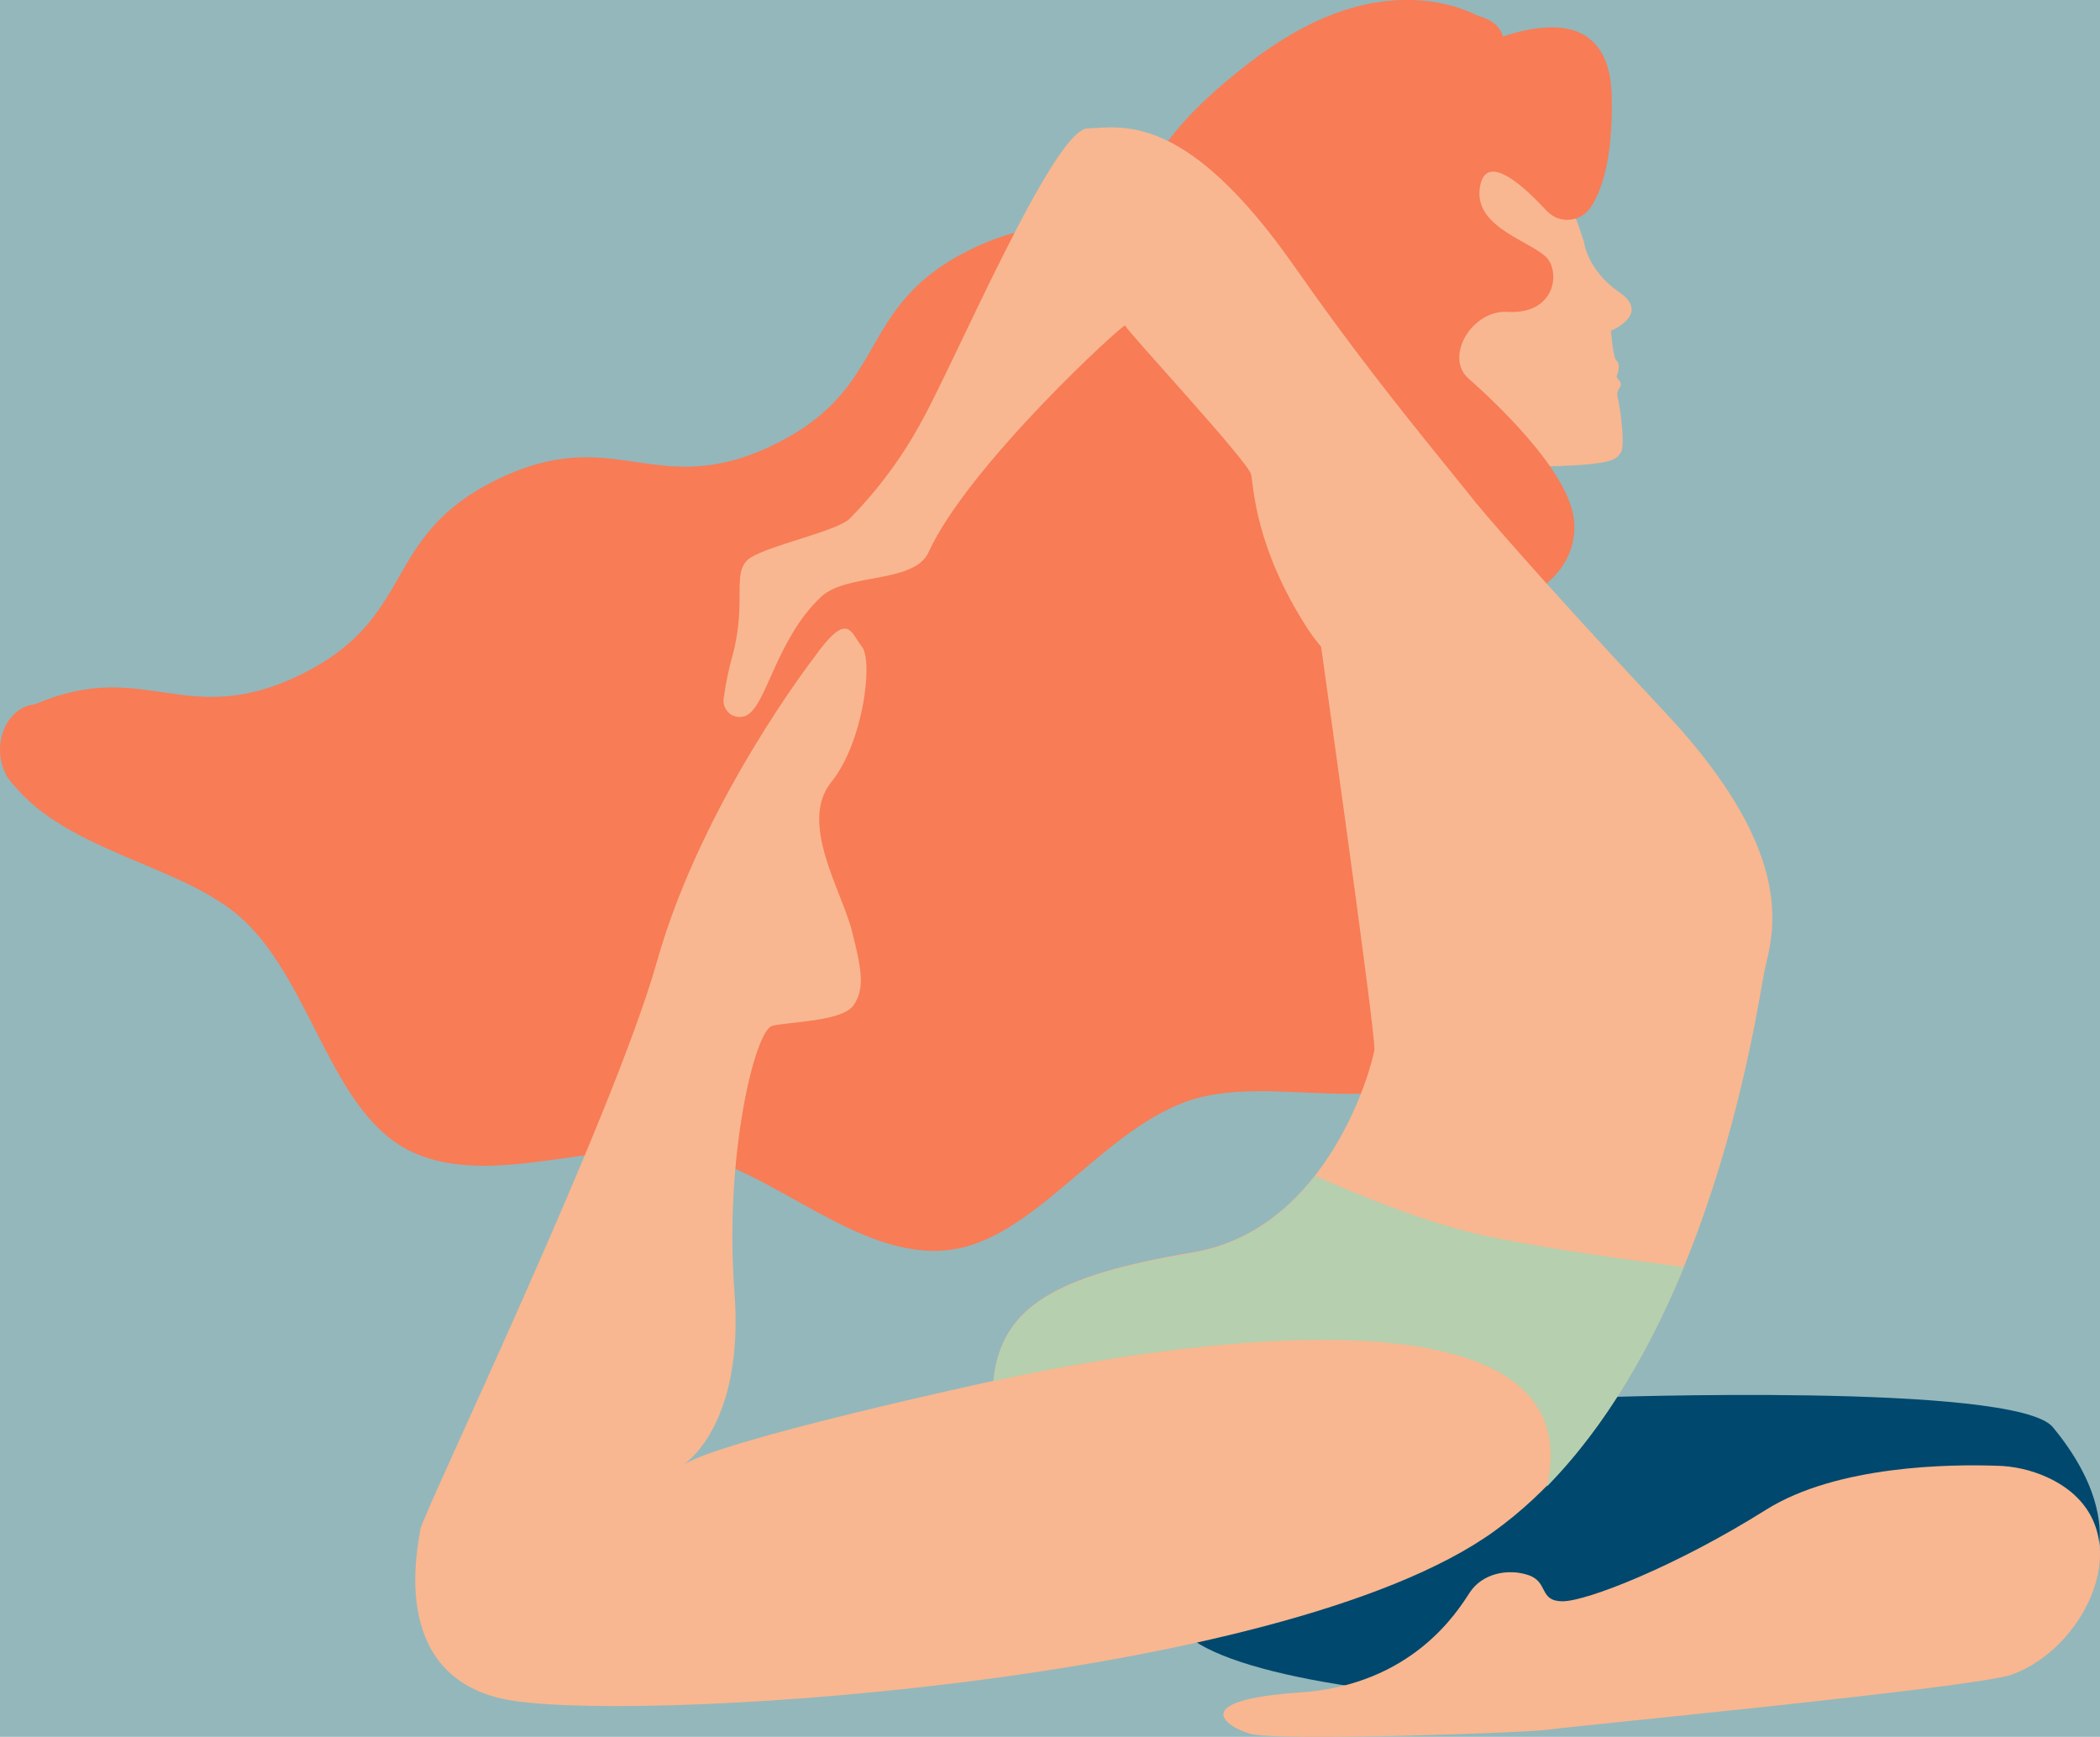 <?xml version="1.0" encoding="utf-8"?>
<!-- Generator: Adobe Illustrator 26.5.0, SVG Export Plug-In . SVG Version: 6.00 Build 0)  -->
<svg version="1.1" id="Calque_1" xmlns="http://www.w3.org/2000/svg" xmlns:xlink="http://www.w3.org/1999/xlink" x="0px" y="0px"
	 viewBox="0 0 833.5 689.4" style="enable-background:new 0 0 833.5 689.4;" xml:space="preserve">
<style type="text/css">
	.st0{fill:#94B7BB;}
	.st1{fill:#00486E;}
	.st2{fill:#F8B790;}
	.st3{fill:#F87C56;}
	.st4{fill:#B6CFAE;}
</style>
<rect y="0" class="st0" width="833.5" height="689.4"/>
<path class="st1" d="M633,554.7c0,0,167-6.1,181.8,11.8s40.8,59.7-18.4,90.4S490,681.9,467,644.6S633,554.7,633,554.7z"/>
<path class="st2" d="M812.6,586.4c-6.4-2.9-13.3-4.5-20.3-4.6c-17.7-0.6-63.1-0.3-91.4,17.5c-35.8,22.5-71.2,36.3-80.7,36.3
	s-5.5-7.7-13.6-10.4s-18.3-0.7-23.3,7s-22.9,36.6-67.3,39.6s-30,13.4-19.8,16.4s109.6-0.3,118.8-1.7s169-16.6,183.5-21.8
	C829.8,653.4,851.5,604.3,812.6,586.4z"/>
<path class="st3" d="M591.9,444.5c-0.1,3-0.2-4.5-0.4-7.4s-35.7-0.8-35.9-3.8s35.4-5.1,35.2-8.1s-35.7-0.8-35.9-3.8
	s35.4-5.1,35.2-8.1s-8.7,10.6-11.5,11.7c-31.8,18.9-76.3,0.8-107.9,12.3c-34.6,12.6-60.8,55.2-94.4,58.9c-36,4-69.9-32.4-103.9-38.6
	c-34.5-6.3-79.3,15.4-110.9-1.4c-30-15.9-37.8-65.2-64.4-90.6c-24.2-23.1-73.8-27.2-94.6-58l14.8,7.8l0,0l-7.8-33.8
	c47-22.9,62.6,9.2,109.6-13.7s31.5-54.9,78.5-77.7s62.6,9.2,109.6-13.7s31.5-54.9,78.5-77.7s62.6,9.2,109.6-13.7s40.1-92.3,90.7-79
	c33.9,8.9-22.9,52-23.6,87s35,35.7,34.4,70.7s-36.2,34.4-36.8,69.5s35,35.7,34.4,70.7s-41.9,37.8-36.7,72.5
	C563.3,412.7,592.8,409.4,591.9,444.5z"/>
<path class="st2" d="M608.3,59.1c0,0,10,3.8,20.4,37c0,0,1.3,11.2,14,19.9s-3.3,15.3-3.3,15.3s0.8,11,2.3,12s0.5,5.1,0,5.9
	c-0.2,0.4,0.3,1.1,1,1.8c0.7,0.8,0.8,2,0.2,2.8c-0.8,1-1.2,2.3-0.9,3.6c0.8,3.1,3.3,19.1,1.3,22.2s-3.4,5.6-41.8,5.6
	S566.1,50.7,566.1,50.7L608.3,59.1z"/>
<path class="st3" d="M594.7,15c0.7-2.8-2-5.2-4.5-6.7c-16-9.7-36.3-10.3-54.2-5s-33.8,16-48.1,28c-15.5,12.9-30.2,28.1-36.1,47.4
	c-1.6,5.1-2.4,11,0.4,15.6c1.1,1.6,2.3,3.1,3.7,4.4c6.3,6.2,12.7,12.5,19.9,17.8c4.3,3.2,8.9,6,13.2,9.1
	c14.4,10.5,25.9,25,41.6,33.5c3,1.7,6.3,3.1,9.8,3.2c4.9,0.1,9.4-2.7,13.3-5.7c10.1-7.8,18.4-18.3,22-30.5c2-6.8,2.4-14,2.8-21
	c1.8-30.2,3.2-60.3,4.3-90.5"/>
<path class="st3" d="M575.2,24.1c0,0,63.5-37.8,64.5,14.3c0.5,24.2-3.8,37.2-8.5,44.1c-3.5,5-10.4,6.3-15.4,2.8
	c-0.7-0.5-1.3-1-1.9-1.6c-8.5-9.2-23.4-23.2-26.3-10.5c-4.1,17.9,22.9,22.9,27.3,30.4c4.1,6.9,1,21.2-16.6,20.2
	c-14.3-0.8-25,18-15.5,26.4s40.5,36.9,42,56.9s-17.9,32.2-29.6,31.7s-27.1-31.1-34.7-30.6s-12.8,202.2-12.8,202.2L575.2,24.1z"/>
<path class="st2" d="M323.1,261c0,0-44.4,57.2-62.3,120.5s-93.4,220.1-94,225.7s-12.8,56.2,31.7,66.9s310-5.1,394.7-66.4
	s104.2-208.8,107.2-222.6s14.3-44.9-39.3-102.1s-74.8-82.8-74.8-82.8l-62.7,51.2c0,0,22.6,159.9,21.9,165.3s-17.6,71.2-72,80.4
	s-76.2,21.4-79.2,51c0,0-107.6,23.2-123.2,33.4c0,0,24.5-15,20.4-68.8s8.2-103.8,15-105.5s27.9-1.7,32.3-8.2s3.4-13.6-0.7-29.6
	s-21.1-42.9-8.2-58.9s16.7-48.3,12.2-53.8C337.7,251.3,336.7,241.8,323.1,261z"/>
<path class="st2" d="M598.8,218.1c0,0,9.7,33.7-8.2,44.4c-17.9,10.7-50.6,19.4-71.5-12.8s-21.5-56.2-22.5-61.3s-50-57.7-50-59.2
	s-62.3,55.4-78.1,90.1c-5.7,12.4-32.5,8.1-42.6,17.6c-18.2,17.1-21.7,44.1-30.1,47.3c-3.3,1.2-6.9-0.4-8.2-3.7c-0.4-0.9-0.5-2-0.4-3
	c0.8-6,2-12,3.7-17.9c5.7-21.7-1-33.2,7.1-38.3s34.7-10.6,39.3-15.5c11.2-11.4,20.7-24.2,28.3-38.2c13.7-24.6,52.5-116.1,66-116.6
	s39-7.1,82.4,55.1S592.7,204.9,598.8,218.1z"/>
<path class="st4" d="M668.4,502.9c0,0-55-6.8-82.6-13.2s-63.8-23-63.8-23c-11.1,14.2-26.8,26.9-48.5,30.6
	c-54.4,9.2-76.2,21.4-79.2,51c0,0,242-57.2,219.7,41.7C638,565.5,655.6,533.9,668.4,502.9z"/>
<path class="st3" d="M581.5,29.2c0.8,0,1.5-0.7,1.5-1.5s-0.7-1.5-1.5-1.5s-1.5,0.7-1.5,1.5S580.6,29.2,581.5,29.2z"/>
<ellipse class="st3" cx="14.9" cy="297.6" rx="14.9" ry="18.1"/>
</svg>
